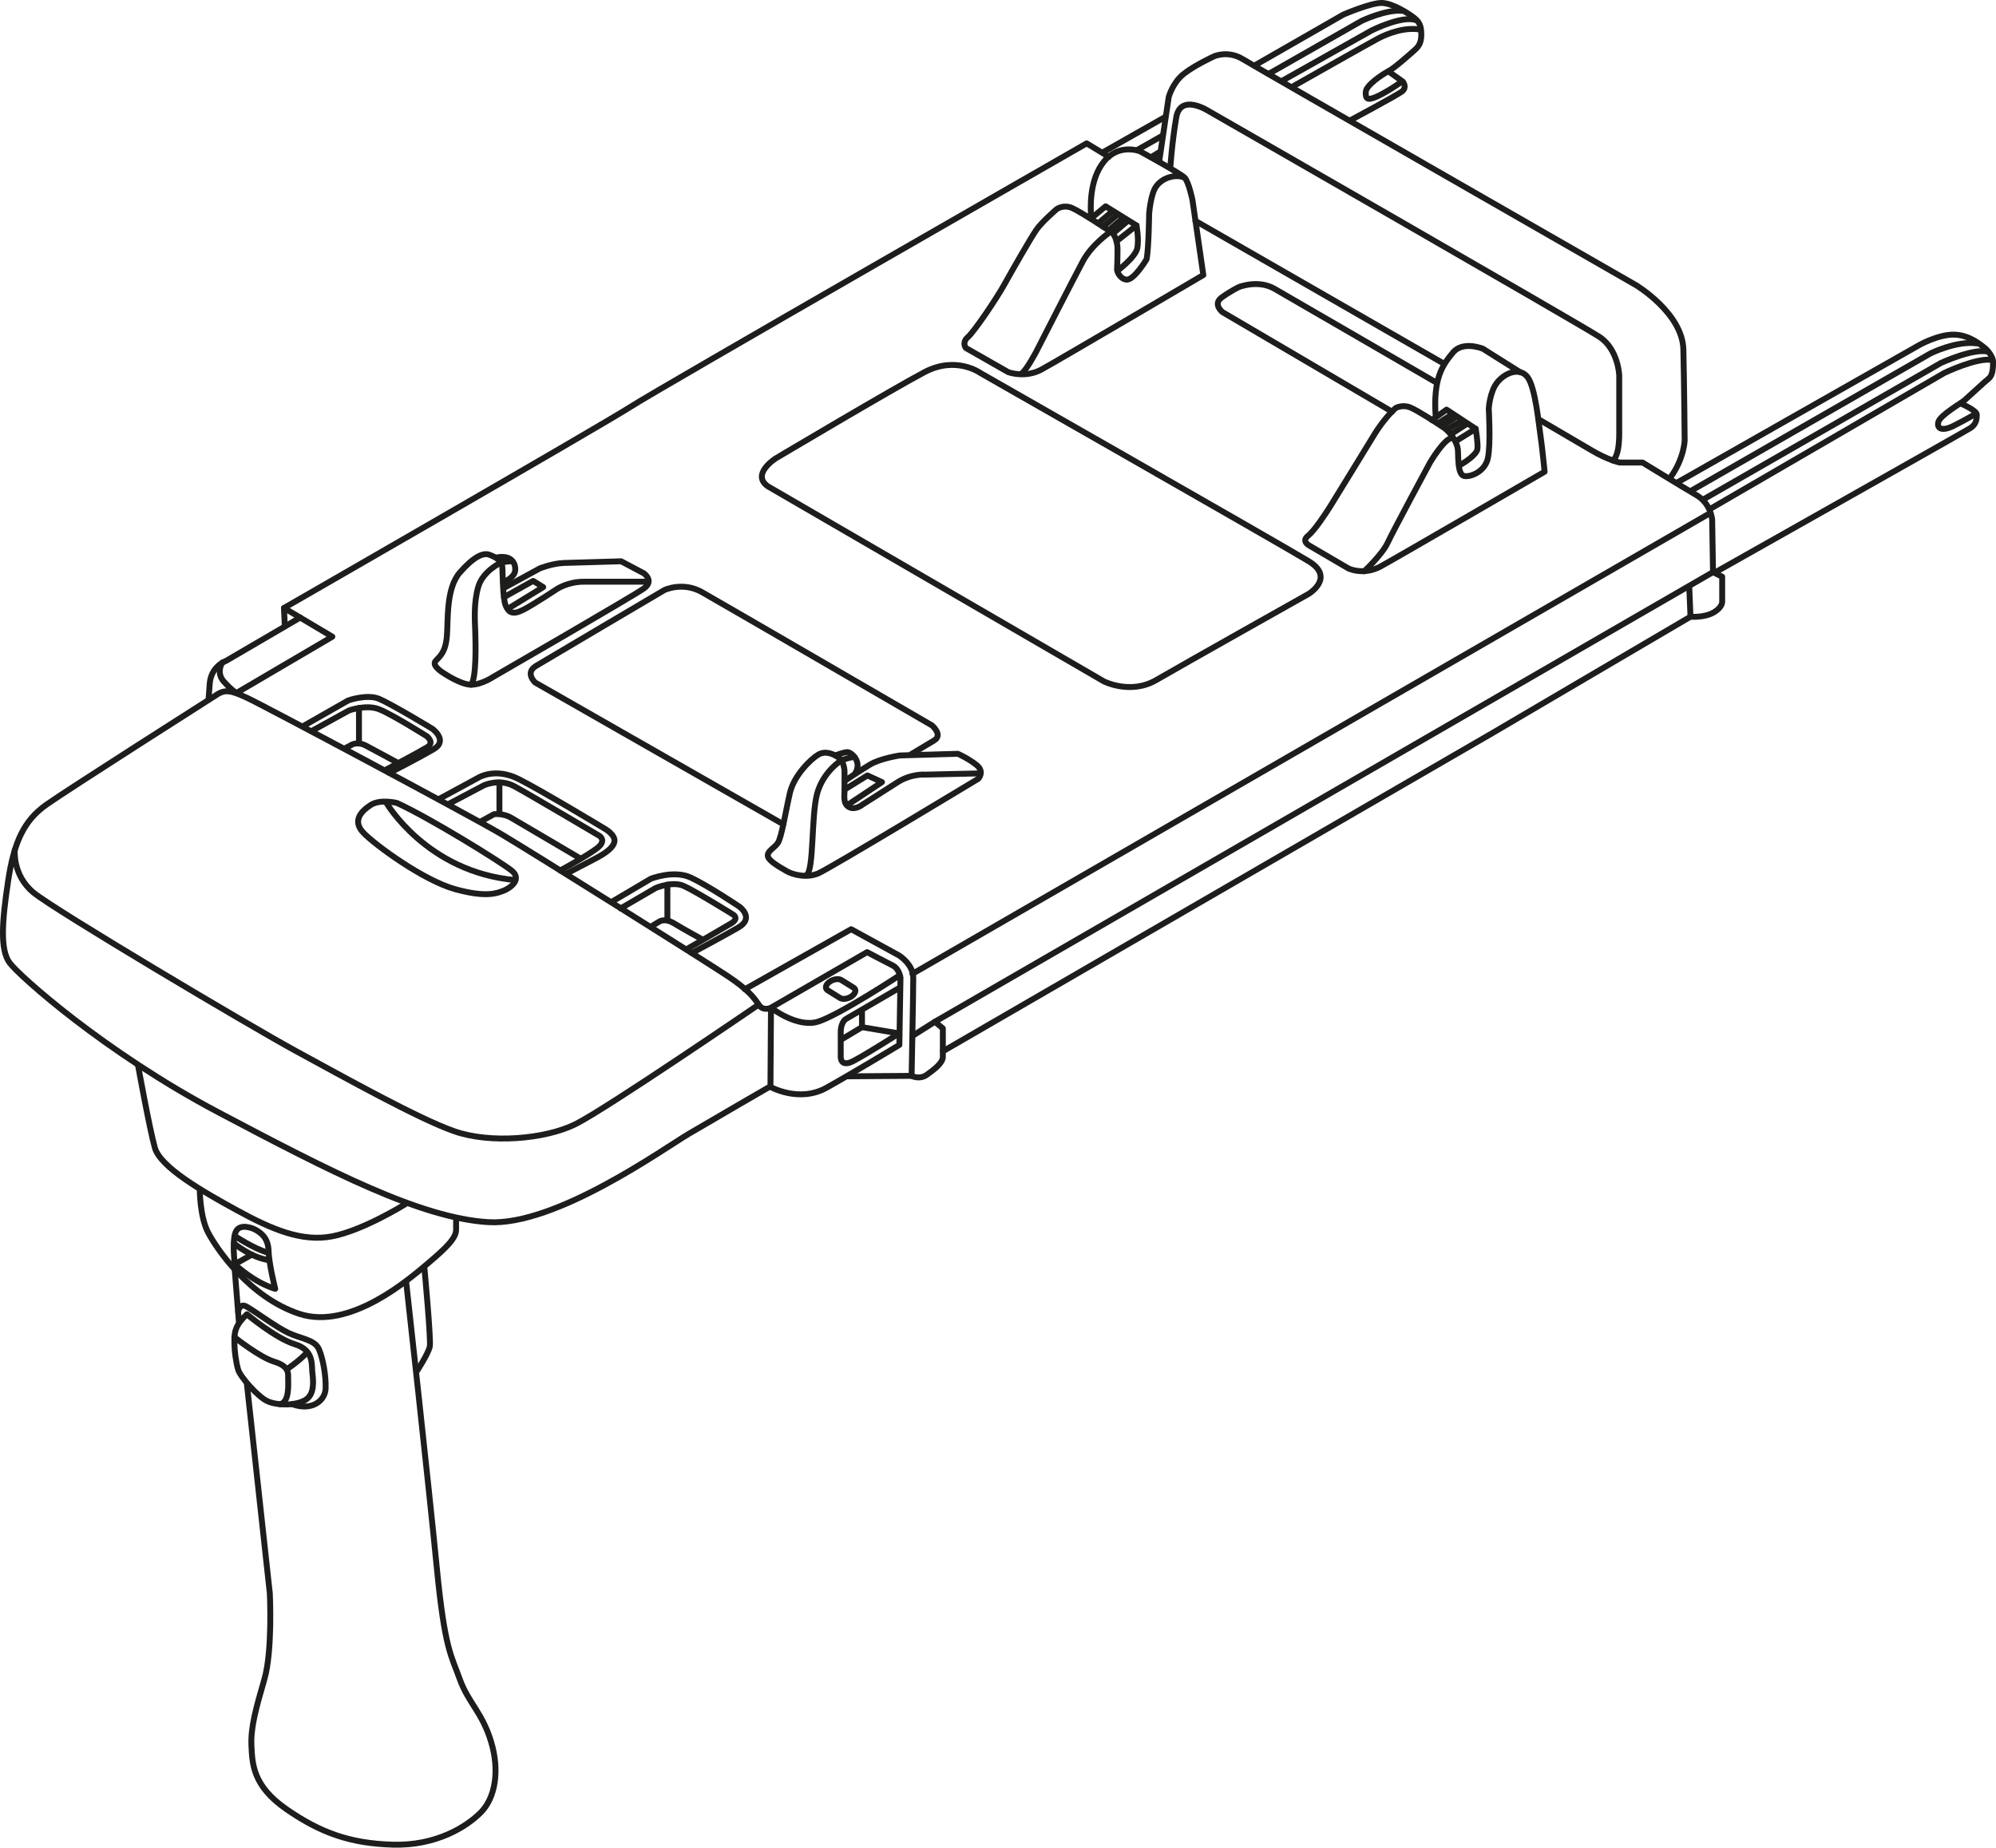 <?xml version="1.0" encoding="UTF-8"?>
<!DOCTYPE svg PUBLIC "-//W3C//DTD SVG 1.1//EN" "http://www.w3.org/Graphics/SVG/1.1/DTD/svg11.dtd">
<!-- Creator: CorelDRAW 2018 (64-Bit) -->
<svg xmlns="http://www.w3.org/2000/svg" xml:space="preserve" width="35.759mm" height="33.107mm" version="1.1" style="shape-rendering:geometricPrecision; text-rendering:geometricPrecision; image-rendering:optimizeQuality; fill-rule:evenodd; clip-rule:evenodd"
viewBox="0 0 24509.96 22692.21"
 xmlns:xlink="http://www.w3.org/1999/xlink">
 <defs>
  <style type="text/css">
   <![CDATA[
    .str0 {stroke:#1D1D1B;stroke-width:72.52;stroke-linecap:round;stroke-linejoin:round;stroke-miterlimit:10}
    .fil0 {fill:none;fill-rule:nonzero}
   ]]>
  </style>
 </defs>
 <g id="Слой_x0020_1">
  <path class="fil0 str0" d="M11043.66 11980.5c0,0 -736.76,484.53 -995.99,566.3 -258.95,82.18 -580.35,-170.74 -580.35,-170.74 0,0 -95.27,49.56 -151.62,-37.7 -56.07,-87.05 -132.97,-184.04 -368.49,-342.92 -235.79,-158.61 -2400.36,-1519.93 -2788.93,-1749.69 -389.12,-230.44 -2921.97,-1581.35 -3121.43,-1673.74 -199.73,-92.12 -271.36,-112.68 -389.6,-30.43 0,0 -1801.16,1146.1 -2077.05,1340.56 -276.16,194.39 -399.47,461.09 -471.03,941.57 -72.11,481.17 -102.54,839.51 20.49,1002.98 122.9,163.68 1166.46,1095.59 2558.29,1832.35 1392.58,736.29 2487.21,1299.5 3316.37,1350.77 829.37,51 2162.93,-907.78 2463.7,-1084.76 299.87,-177.25 995.99,-579.6 995.99,-579.6 0,0 354.98,204.05 695.91,13.3 341.21,-191.03 893.73,-525.45 893.73,-525.45l13.78 -825.53c0,0 -13.78,-109.26 -95.48,-150.38 -82.25,-40.65 -314.13,-163.68 -314.13,-163.68l-1180.51 682.34 -6.51 969.4"/>
  <path class="fil0 str0" d="M11050.31 12128.76l-659.65 383.98c0,0 -66.97,35.57 -66.97,163.95l0 291.37c0,0 -14.81,153.06 158.81,61.21 173.89,-92.12 557.59,-337.57 557.59,-337.57l-455.26 -76.63 0 -209.95"/>
  <line class="fil0 str0" x1="10584.84" y1="12614.93" x2="10328.76" y2= "12768.54" />
  <path class="fil0 str0" d="M3686.36 7584.31l-910.59 532.23c0,0 -179.17,61.41 -199.73,271.57l-14.74 194.18"/>
  <line class="fil0 str0" x1="3487.11" y1="7466.76" x2="3497.25" y2= "7692.34" />
  <path class="fil0 str0" d="M4873.93 9861.64c0,0 -204.87,-51.27 -322.36,25.36 -117.55,77.11 -230.44,194.94 -86.77,342.92 142.64,148.67 736.49,583.71 1125.81,691.05 388.84,107.34 516.95,45.92 588.03,20.29 71.63,-25.36 245.45,-137.57 102.33,-250.52 -142.91,-112.62 -1002.78,-644.85 -1407.04,-829.09z"/>
  <path class="fil0 str0" d="M4745.89 9861.64c0,0 496.45,849.65 1581.42,946.85"/>
  <path class="fil0 str0" d="M1695.54 13085.82c0,0 138.52,767.47 205.29,1008.06 66.21,240.65 583.23,537.31 1013.13,772.61 429.69,235.51 798.18,389.05 1166.73,317.22 368.76,-71.56 854.25,-368.49 911.07,-404.06"/>
  <path class="fil0 str0" d="M2453.28 14610.55c0,0 0,332.98 102.54,527.37 102.27,194.18 501.25,792.9 1120.54,998.39 619.21,203.85 1341.04,-420.44 1571.2,-614.42 230.17,-194.59 358.14,-317.7 353.06,-425.03l0 -138.32"/>
  <path class="fil0 str0" d="M2883.04 15526.76c0,0 225.37,220.02 496.39,302 0,0 -76.84,-302 -81.91,-471.03 -5.35,-168.55 -112.48,-225.09 -153.33,-250.52 -41.13,-25.84 -204.81,-87.53 -251,25.43 -45.72,112.68 -10.14,394.12 -10.14,394.12z"/>
  <path class="fil0 str0" d="M2872.9 15270.55c0,0 209.88,174.37 424.62,205.08"/>
  <line class="fil0 str0" x1="2883.04" y1="15526.76" x2="3092.71" y2= "15409" />
  <path class="fil0 str0" d="M2883.04 15178.98c0,0 225.37,153.26 404.26,204.81"/>
  <path class="fil0 str0" d="M3031.57 16140.97c0,0 353.54,296.93 589.06,368.28 235.03,71.76 204.33,251 214.47,342.85 10.14,92.12 35.98,271.29 -86.57,342.64 -123.31,71.83 -343.6,66.97 -460.88,15.7 -118.03,-51 -338.05,-302 -363.41,-389.25 -25.63,-86.57 -46.2,-224.89 -46.2,-352.86 0,-128.11 20.56,-199.66 153.54,-327.36z"/>
  <path class="fil0 str0" d="M2878.11 16422.2c0,0 307.28,245.93 491.11,302 184.24,56.14 168.96,143.39 168.96,204.6 0,61.41 20.36,296.65 -101.99,317.49"/>
  <path class="fil0 str0" d="M3522.75 16816.32c0,0 153.54,-102.54 246.14,-204.6"/>
  <line class="fil0 str0" x1="2883.04" y1="15603.53" x2="2934.31" y2= "16243.31" />
  <path class="fil0 str0" d="M3031.57 16995.56l281.71 2574.19c0,0 35.51,700.99 -66.76,1054.05 -101.99,353.27 -169.03,588.1 -159.09,813.67 10.62,225.09 15.97,496.18 430.65,782.69 414.48,286.78 777.89,419.82 1304.5,435.04 527.37,15.49 900.99,-214.47 1079.89,-394.12 179.17,-178.96 235.51,-511.95 127.97,-869.81 -107.61,-358.07 -281.71,-481.44 -384.25,-767.47 -101.58,-286.78 -183.56,-358.62 -281.23,-1356.25 -97.19,-997.91 -378.42,-3531.04 -378.42,-3531.04"/>
  <path class="fil0 str0" d="M5114.52 16847.03c0,0 147.98,-225.37 163.68,-312.21 15.01,-86.77 -66.97,-966.73 -66.97,-966.73"/>
  <path class="fil0 str0" d="M2923.89 16109.99c0,0 15.49,-107.34 97.19,-66.21 81.98,41.06 368.55,255.8 522.09,327.15 153.26,71.83 322.77,82.18 373.35,199.73 51.27,117.96 87.25,332.43 81.98,481.44 -5.14,148.19 -163.27,281.44 -409.13,194.11"/>
  <path class="fil0 str0" d="M181.64 10439.94c0,0 -30.71,307.35 229.69,522.29 260.67,214.68 2646.09,1632.14 3229.52,1949.9 583.23,317.01 1498.96,828.61 1939.07,981.94 440.04,153.81 1110.8,97.47 1484.43,-86.57 373.56,-184.52 2250.94,-1468.73 2250.94,-1468.73"/>
  <path class="fil0 str0" d="M9147.02 12149.05l1304.78 -736.76 588.3 322.36c0,0 174.37,107.34 174.37,276.36 0,168.82 -20.36,1202.24 -20.36,1202.24l-788.24 5.55"/>
  <path class="fil0 str0" d="M11194.11 13213.38c0,0 96.71,51.75 189.04,-15.01 92.4,-66.76 194.66,-143.19 194.66,-220.3l0 -347.92 -97.47 -81.77 -276.09 174.37"/>
  <path class="fil0 str0" d="M11577.81 12911.79l6749.94 -3909.67 2430.8 -1428.15c0,0 163.75,15.29 281.5,-50.72 117.76,-67.03 107.61,-138.32 107.61,-138.32l0 -302 -112.96 -56.34 -9554.37 5521.8"/>
  <line class="fil0 str0" x1="20742.92" y1="7200.61" x2="20758.42" y2= "7573.96" />
  <path class="fil0 str0" d="M21035.05 7026.58l-10.42 -639.85c0,0 -10.14,-199.73 -194.59,-306.59 -184.04,-107.61 -660.41,-399.47 -660.41,-399.47l-280.96 0c0,0 -143.67,-30.43 -342.92,-148.67 -199.46,-117.07 -654.79,-383.77 -654.79,-383.77"/>
  <path class="fil0 str0" d="M3727.49 8915.21l548.14 -312.42c0,0 229.69,-81.7 378.22,-20.56 148.46,61.69 655.27,368.28 655.27,368.28 0,0 199.25,143.67 15.22,251.21 -184.24,107.41 -542.86,291.65 -542.86,291.65"/>
  <path class="fil0 str0" d="M3829.96 8976.35l455.33 -250.73c0,0 209.88,-76.63 368.21,-15.7 158.68,61.62 588.78,333.19 588.78,333.19 0,0 96.99,76.63 4.87,132.77 -92.4,56.55 -516.47,281.64 -516.47,281.64"/>
  <path class="fil0 str0" d="M4234.43 9191.43l86.36 -45.92c0,0 72.04,-40.58 169.23,10.42 96.99,50.79 389.05,209.6 389.05,209.6"/>
  <line class="fil0 str0" x1="4408.05" y1="8695.11" x2="4408.05" y2= "9119.74" />
  <path class="fil0 str0" d="M5396.02 9810.37l480.9 -260.87c0,0 204.81,-127.9 496.18,20.77 291.85,147.98 1054.32,608.38 1054.32,608.38 0,0 128.11,71.56 117.96,153.81 -10.42,81.7 -122.83,153.54 -240.31,214.95 -118.03,61.62 -353.06,184.24 -353.06,184.24"/>
  <path class="fil0 str0" d="M7514.4 11074.44l476.3 -281.5c0,0 281.23,-112.68 491.11,-15.22 209.4,97.19 598.93,358.34 598.93,358.34 0,0 189.38,138.11 -15.42,255.87 -204.81,117.48 -568.49,312.14 -568.49,312.14"/>
  <path class="fil0 str0" d="M5503.22 9877l434.97 -229.96c0,0 189.38,-92.4 378.7,10.14 188.83,102.27 1044.32,608.86 1044.32,608.86 0,0 91.64,56.34 -25.84,148.46 -117.55,92.12 -455.53,276.16 -455.53,276.16"/>
  <path class="fil0 str0" d="M7621.81 11156.62l429.97 -250.8c0,0 204.53,-86.77 342.64,-25.84 138.52,61.14 609.34,353.06 609.34,353.06 0,0 76.63,46.61 -25.91,107.82 -102.06,61.41 -547.18,317.22 -547.18,317.22"/>
  <path class="fil0 str0" d="M5897.55 10092.36l168.55 -92.67c0,0 112.68,-15.42 214.95,46.2 102.54,61.41 834.23,491.11 834.23,491.11"/>
  <path class="fil0 str0" d="M7990.43 11381.64l102.54 -61.41c0,0 66.01,-51.27 184.45,20.29 117.28,71.83 342.44,194.94 342.44,194.94"/>
  <line class="fil0 str0" x1="6132.72" y1="9611.12" x2="6132.72" y2= "9984.2" />
  <line class="fil0 str0" x1="8195.16" y1="10864.76" x2="8195.16" y2= "11289.87" />
  <line class="fil0 str0" x1="11204.26" y1="11959.94" x2="20993.65" y2= "6305.1" />
  <path class="fil0 str0" d="M2729.57 8137.11c0,0 -81.98,122.83 20.77,235.51 102.27,112.2 153.81,138.11 153.81,138.11l1176.88 -691.12 -593.65 -352.79c0,0 3924.96,-2256.7 4257.39,-2471.72 332.5,-215.43 5598.97,-3234.32 5598.97,-3234.32l270.81 163.95"/>
  <path class="fil0 str0" d="M12028.14 9498.43l-665.48 15.01c0,0 -174.1,-15.01 -347.44,97.67 -173.89,112.2 -425.1,271.09 -425.1,271.09 0,0 -87.05,71.56 -163.95,30.43 -76.15,-40.58 -55.86,-143.12 -55.86,-194.39l0 -250.52c0,0 -5.55,-117.96 -71.83,-163.95 -66.69,-46.13 -163.68,-86.77 -250.45,-35.78 -87.53,51.54 -297,250.8 -348.47,470.82 -50.79,220.3 -102.27,547.66 -148.19,614.21 -46.47,66.49 -127.97,97.4 -122.9,158.33 5.35,61.41 148.46,138.59 225.64,184.52 76.15,46.4 250.52,92.12 393.91,30.71 142.84,-61.41 1965.12,-1162.14 1965.12,-1162.14 0,0 81.22,-86.57 -20.84,-168.27 -102.27,-82.18 -230.17,-138.52 -230.17,-138.52l-711.88 20.56c0,0 -240.31,35.78 -368.01,112.62 -128.17,76.9 -301.52,194.18 -301.52,194.18"/>
  <path class="fil0 str0" d="M10257.34 9278.14c0,0 102.54,-40.85 148.19,-40.85 46.47,0 189.59,117.76 92.19,266.43"/>
  <path class="fil0 str0" d="M10492.78 9298.7c-45.99,-5.07 -163.95,41.06 -163.95,41.06 0,0 -224.89,138.11 -296.72,414.48 -71.56,276.16 -35.78,931.22 -127.9,992.84"/>
  <polyline class="fil0 str0" points="10369.95,9697.96 10651.66,9523.66 10830.36,9605.64 10405.53,9887.07 "/>
  <path class="fil0 str0" d="M6178.78 7226.11l449.98 -245.45c0,0 153.81,-61.89 297.2,-66.69 143.12,-5.07 700.99,-20.56 700.99,-20.56l280.96 148.67c0,0 128.65,92.12 0,184.04 -127.42,92.12 -1857.03,1090.51 -1857.03,1090.51 0,0 -138.52,92.4 -266.22,92.4 -127.9,0 -332.5,-139.28 -332.5,-139.28 0,0 -158.88,-91.44 -102.54,-152.85 56.34,-61.62 122.9,-107.82 138.59,-311.87 15.01,-205.35 -10.42,-578.91 158.13,-773.3 169.23,-194.18 286.51,-245.18 358.34,-220.09 71.83,25.91 158.88,67.03 163.95,158.68 5.07,92.12 5.07,378.63 40.65,465.68 35.78,87.32 86.77,117.55 210.08,56.34 122.83,-61.14 424.62,-261.15 424.62,-261.15 0,0 132.97,-86.77 322.36,-86.77l798.38 0"/>
  <path class="fil0 str0" d="M6178.78 7149.62c0,0 143.19,-51.27 147.98,-148.46 5.55,-97.67 -61.41,-189.31 -229.69,-153.54"/>
  <path class="fil0 str0" d="M6270.9 6893.4c-35.78,0 -117.55,15.49 -117.55,15.49 0,0 -225.3,101.99 -281.64,302 -56.14,199.73 -40.92,403.78 -35.85,547.45 5.14,143.39 15.29,573.29 -51.2,650.68"/>
  <polyline class="fil0 str0" points="6188.92,7333.79 6546.78,7134.33 6670.16,7210.69 6245.06,7471.63 "/>
  <path class="fil0 str0" d="M9617.9 10122.79l-3045.08 -1739.75c0,0 -132.97,-118.24 10.21,-205.08 143.39,-86.77 1576.07,-931.63 1576.07,-931.63 0,0 225.37,-107.13 460.61,26.11 235.31,132.97 2825.26,1637.21 2825.26,1637.21 0,0 138.04,117.76 25.09,184.52 -112.41,66.49 -281.44,168.55 -281.44,168.55"/>
  <path class="fil0 str0" d="M9428.52 5972.46l4124.69 2394.81c0,0 327.15,169.23 644.85,-15.22 317.01,-184.52 1873.27,-1059.33 1873.27,-1059.33 0,0 327.15,-199.53 0,-399.26 -328.11,-199.73 -4033.05,-2312.83 -4033.05,-2312.83 0,0 -296.93,-215.22 -685.5,-10.42 -388.84,204.81 -1827.07,1059.4 -1827.07,1059.4 0,0 -306.87,194.11 -97.19,342.85z"/>
  <path class="fil0 str0" d="M13720.25 3326.58c0,0 225.37,-168.07 245.93,-281.44 20.29,-112.48 -10.42,-276.16 -10.42,-276.16l-379.11 -235.03 -177.53 147.71c-9.87,-132.97 -25.16,-475.62 159.16,-700.51 184.24,-225.57 440.04,-123.03 440.04,-123.03 0,0 496.18,271.02 547.45,322.77 51.27,51.06 97.19,275.68 97.19,275.68l133.25 921.28c0,0 -1791.29,1053.98 -1990.75,1162.07 -199.25,107.13 -404.54,30.71 -404.54,30.71l-521.34 -297.13c0,0 -51.48,-66.28 25.16,-133.04 76.9,-66.69 348.4,-465.95 450.26,-650.2 102.27,-184.24 322.29,-568.01 389.25,-664.93 66.01,-97.47 250.52,-256.08 250.52,-256.08 0,0 81.98,-61.21 189.31,-14.74 107.89,45.65 491.11,301.72 491.11,301.72 0,0 67.24,61.41 67.24,204.33 0,143.39 -5.83,255.87 -5.83,255.87 0,0 20.36,102.27 112.68,117.76 92.12,15.49 250.8,-251 250.8,-251 25.84,-138.04 30.71,-557.39 30.71,-557.39 0,0 17.89,-244.42 87.25,-337.78 101.79,-138.04 291.85,-143.6 347.72,-102.54"/>
  <path class="fil0 str0" d="M13629.84 2851.03c0,0 -219.82,147.98 -332.98,358.07 -112.41,209.67 -572.61,1110.39 -572.61,1110.39 0,0 -123.31,235.51 -184.72,271.02"/>
  <path class="fil0 str0" d="M18967.19 5793.5c0,0 -1796.37,1043.63 -2010.56,1161.39 -215.43,117.96 -399.74,25.84 -399.74,25.84l-481.38 -281.71c0,0 -96.78,-50.79 -15.01,-117.28 81.98,-66.97 210.08,-261.35 271.77,-358.82 60.93,-97.19 552.52,-900.24 552.52,-900.24 0,0 122.83,-199.46 255.32,-312.42 0,0 81.98,-45.92 179.65,-5.28 96.99,41.06 347.72,205.01 414,250.45 66.76,46.68 163.95,169.78 169.03,276.64 5.07,107.89 0,291.65 72.04,312.42 71.08,20.56 260.67,-45.92 296.24,-220.02 36.26,-174.1 10.35,-604.07 10.35,-604.07 0,0 10.42,-204.53 102.54,-322.29 92.12,-117.55 276.16,-194.39 373.63,-66.49 97.19,128.11 137.77,583.23 158.61,716.2 20.29,133.45 51,445.66 51,445.66z"/>
  <path class="fil0 str0" d="M18665.67 4570.29l-456.08 -286.99c0,0 -245.18,-101.85 -368.01,46.61 -123.1,148.26 -247.37,312.21 -211.59,792.9"/>
  <path class="fil0 str0" d="M16751.55 7016.44c0,0 220.02,-204.81 286.78,-347.72 66.01,-143.19 521.82,-988.04 521.82,-988.04 0,0 168.75,-286.51 265.74,-301.72"/>
  <path class="fil0 str0" d="M17094.19 5056.25l-2082.67 -1223.01c0,0 -122.83,-96.99 -10.42,-179.17 113.16,-81.77 209.88,-127.69 209.88,-127.69 0,0 235.79,-97.19 440.11,20.56 205.01,117.48 1985.68,1151.24 1985.68,1151.24"/>
  <path class="fil0 str0" d="M14233.64 1986.02l117.48 -793.11c0,0 46.68,-174.37 179.65,-281.23 132.77,-108.09 378.22,-220.3 378.22,-220.3 0,0 169.23,-76.9 353.27,35.78 184.52,112.48 4825.68,2773.99 4825.68,2773.99 0,0 573.29,342.85 583.23,792.9 10.35,449.98 15.7,1115.19 15.7,1115.19 0,0 -5.35,225.37 -179.44,460.88"/>
  <path class="fil0 str0" d="M19801.7 5654.91c0,0 81.77,-25.16 81.77,-332.29l0 -710.86c0,0 -10.42,-322.84 -245.73,-476.1 -235.24,-153.81 -4800.25,-2773.99 -4800.25,-2773.99 0,0 -342.85,-220.02 -393.91,81.7 -51.27,302 -71.76,604.07 -71.76,604.07"/>
  <line class="fil0 str0" x1="14678.96" y1="2712.64" x2="17724.03" y2= "4462.54" />
  <line class="fil0 str0" x1="13537.72" y1="1873.41" x2="14305.47" y2= "1438.16" />
  <path class="fil0 str0" d="M15416 798.52l1079.62 -619.28c0,0 343.33,-148.26 476.37,-142.91 132.01,5.07 322.08,127.69 388.77,179.17 66.08,51.06 92.19,96.71 92.19,209.88 0,112.48 -41.13,153.54 -87.32,194.46 -45.92,41.06 -245.66,219.75 -317.49,255.53 -71.35,36.33 -270.61,169.51 -276.64,250.8 -4.32,81.98 10.42,118.24 143.67,56.34 132.97,-61.41 297.13,-178.69 297.13,-178.69"/>
  <path class="fil0 str0" d="M17048.13 875.5l178.96 127.9c0,0 56.82,71.56 -15.01,122.83 -71.83,51.27 -624.35,347.92 -624.35,347.92"/>
  <path class="fil0 str0" d="M15860.84 1070.02c0,0 957.06,-542.86 1064.4,-598.93 108.09,-56.34 322.56,-142.91 517.02,-107.34"/>
  <line class="fil0 str0" x1="13972.69" y1="1837.49" x2="14269.89" y2= "1668.94" />
  <path class="fil0 str0" d="M15589.75 901.2l1131.16 -645.12c0,0 301.79,-143.6 501.25,-122.83"/>
  <path class="fil0 str0" d="M15743.22 993.05l1100.45 -619.49c0,0 368.28,-183.97 537.03,-127.63"/>
  <line class="fil0 str0" x1="14136.37" y1="1929.82" x2="14228.49" y2= "1873.48" />
  <path class="fil0 str0" d="M20594.67 5926.68l2972.97 -1688.75c0,0 235.79,-133.25 429.9,-128.17 194.66,5.07 332.5,132.97 368.76,158.88 35.78,25.36 107.41,111.93 107.41,173.62 0,61.41 0,163.68 -51.54,204.81 -51,40.85 -265.95,240.58 -301.52,271.29 -35.78,30.43 -291.85,178.9 -317.22,260.87 -25.63,81.98 40.58,122.9 183.97,51.54 143.67,-72.04 256.08,-138.59 256.08,-138.59"/>
  <path class="fil0 str0" d="M24084.72 4958.99c0,0 189.38,81.98 189.38,133.18 0,51.54 -5.07,117.76 -76.7,163.75 -72.04,46.2 -3131.78,1771.21 -3131.78,1771.21"/>
  <path class="fil0 str0" d="M20993.72 6253.97l2881.33 -1673.33c0,0 404.06,-194.87 588.58,-158.81"/>
  <path class="fil0 str0" d="M20763.49 6028.87l2942.54 -1688.75c0,0 322.56,-158.81 568.42,-122.55"/>
  <path class="fil0 str0" d="M20912.02 6136.14l2921.97 -1678.61c0,0 399.19,-184.04 578.64,-138.11"/>
  <path class="fil0 str0" d="M10461.8 12232.67c-45.92,35.09 -112.2,45.44 -147.02,23.72l-151.34 -94.59c-35.3,-21.73 -26.11,-67.65 20.56,-102.27 46.4,-34.34 111.72,-44.69 146.75,-23.24l151.89 94.31c34.55,21.52 25.63,67.24 -20.84,102.06z"/>
  <line class="fil0 str0" x1="13955.42" y1="2769.05" x2="13709.76" y2= "2963.44" />
  <line class="fil0 str0" x1="13653.7" y1="2600.23" x2="13484.67" y2= "2743.15" />
  <line class="fil0 str0" x1="13715.32" y1="2640.81" x2="13546.29" y2= "2784.2" />
  <line class="fil0 str0" x1="13791.81" y1="2676.73" x2="13623.26" y2= "2820.39" />
  <line class="fil0 str0" x1="13843.08" y1="2717.78" x2="13674.53" y2= "2861.45" />
  <path class="fil0 str0" d="M17916.43 5716.25c66.21,-30.43 214.95,-132.97 225.09,-199.25 10.42,-66.69 -20.29,-250.45 -20.29,-250.45l-358.41 -235.79 -178.9 127.9"/>
  <line class="fil0 str0" x1="18121.17" y1="5266.2" x2="17890.93" y2= "5409.32" />
  <line class="fil0 str0" x1="18014.17" y1="5204.79" x2="17824.58" y2= "5327.89" />
  <line class="fil0 str0" x1="17834.73" y1="5086.96" x2="17655.76" y2= "5199.85" />
  <line class="fil0 str0" x1="17885.93" y1="5117.87" x2="17711.83" y2= "5230.83" />
  <line class="fil0 str0" x1="17947.07" y1="5169.14" x2="17767.9" y2= "5276.28" />
 </g>
</svg>
